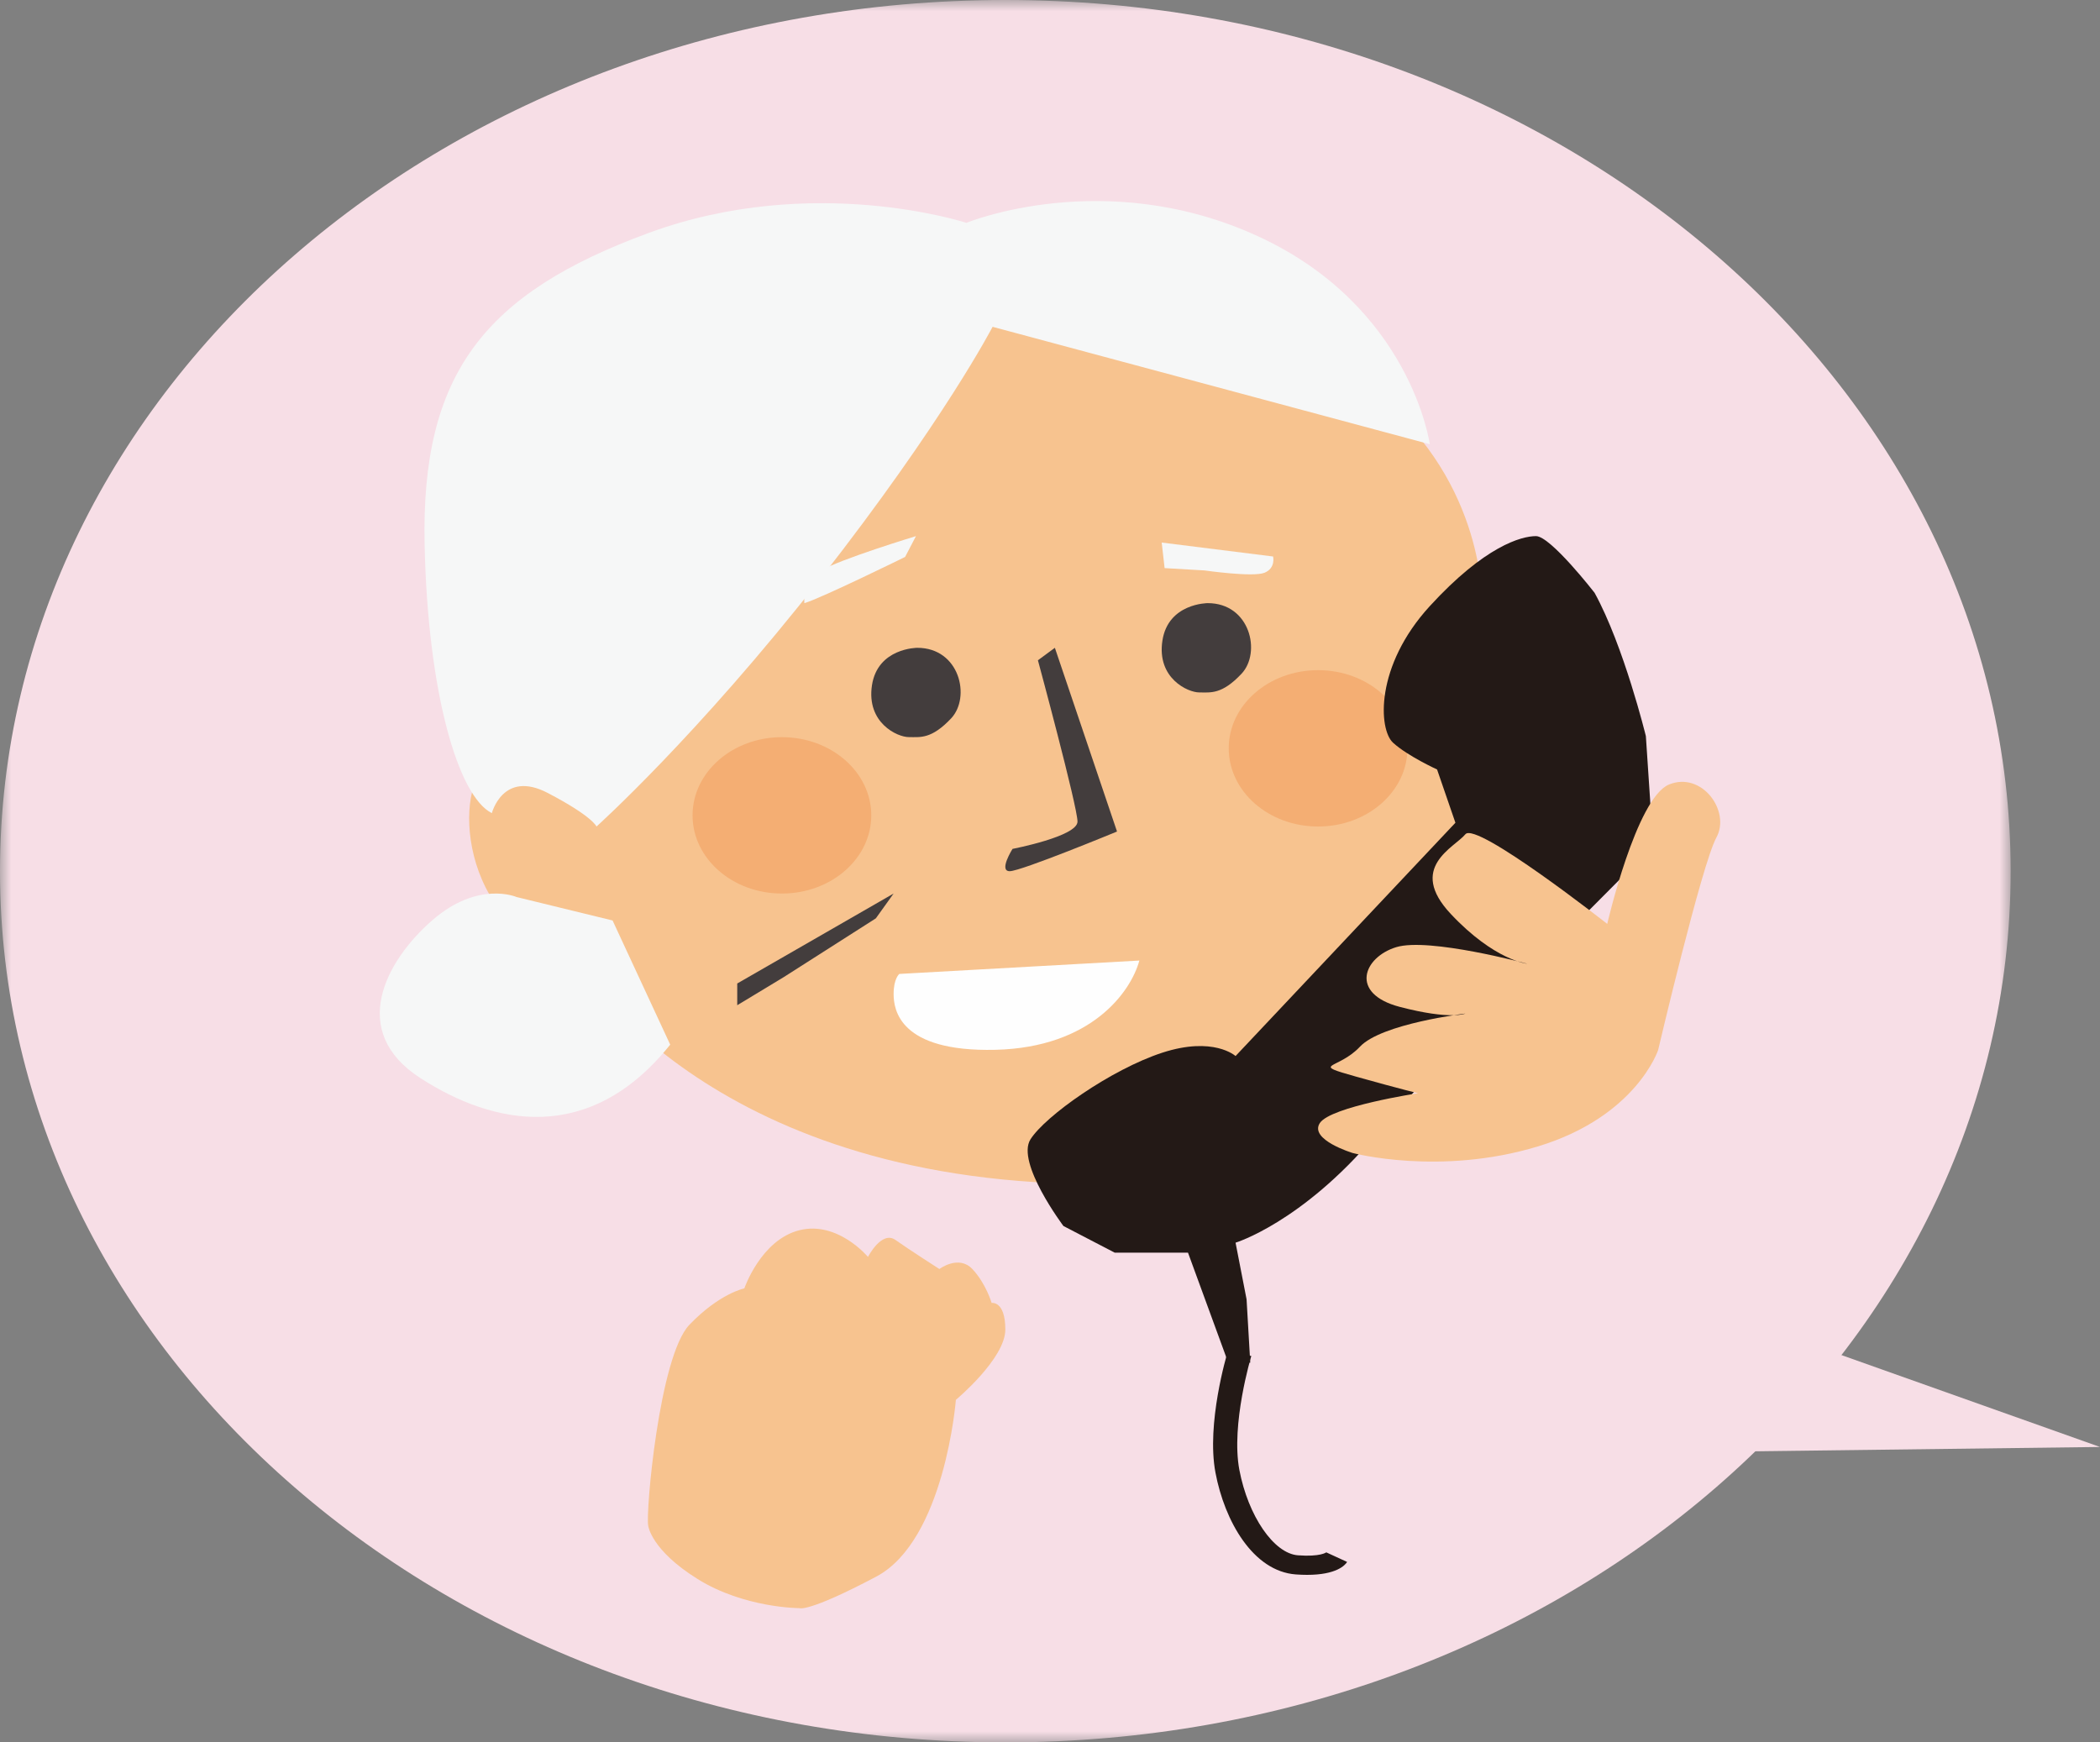 <?xml version="1.0" encoding="UTF-8"?>
<svg width="94px" height="78px" viewBox="0 0 94 78" version="1.1" xmlns="http://www.w3.org/2000/svg" xmlns:xlink="http://www.w3.org/1999/xlink">
    <rect x="0" y="0" width="94" height="78" fill="#808080" stroke="none"/>
    <!-- Generator: Sketch 61 (89581) - https://sketch.com -->
    <title>parts-tel2</title>
    <desc>Created with Sketch.</desc>
    <defs>
        <polygon id="path-1" points="0 1.13686838e-13 90 1.13686838e-13 90 78 0 78"></polygon>
    </defs>
    <g id="Page-1" stroke="none" stroke-width="1" fill="none" fill-rule="evenodd">
        <g id="200221_about" transform="translate(-808, -1242)">
            <g id="parts-tel2" transform="translate(794.899, 1216.616)">
                <g transform="translate(13.101, 25.384)">
                    <g id="Group-14">
                        <mask id="mask-2" fill="white">
                            <use xlink:href="#path-1"></use>
                        </mask>
                        <g id="Clip-13"></g>
                        <path d="M90,39.001 C90,60.54 69.854,78 45,78 C20.148,78 2.72848367e-13,60.54 2.72848367e-13,39.001 C2.72848367e-13,17.46 20.148,1.13686838e-13 45,1.13686838e-13 C69.854,1.13686838e-13 90,17.46 90,39.001" id="Fill-12" fill="#F7DEE6" mask="url(#mask-2)"></path>
                    </g>
                    <polygon id="Fill-15" fill="#F7DEE6" points="80.564 60 94 64.775 76 65"></polygon>
                    <path d="M66.334,26.986 C66.334,26.986 66.501,21.697 61.688,17.729 C56.875,13.762 42.931,12 42.931,12 L25.506,33.155 L26.004,35.8 C26.004,35.8 23.348,33.742 21.855,34.332 C20.363,34.919 20.363,41.529 25.673,42.852 C25.673,42.852 31.149,52.549 47.914,52.989 C64.676,53.43 64.676,40.208 64.676,40.208 L67,34.773 L66.334,26.986 Z" id="Fill-31" fill="#F7C38F"></path>
                    <polygon id="Fill-70" fill="#433D3D" points="40 40 39.819 40.104 39.67 40.19 33 44.027 33 45 35.07 43.749 39.204 41.111"></polygon>
                    <path d="M51,43 L40.256,43.599 C40.256,43.599 40,43.798 40,44.497 C40,45.198 40.256,47.096 44.551,46.996 C48.85,46.894 50.62,44.399 51,43" id="Fill-72" fill="#FEFEFE"></path>
                    <path d="M47.218,29 L50,37.224 C50,37.224 45.703,39 45.196,39 C44.69,39 45.323,38.001 45.323,38.001 C45.323,38.001 48.231,37.444 48.231,36.78 C48.231,36.111 46.459,29.557 46.459,29.557 L47.218,29 Z" id="Fill-74" fill="#433D3D"></path>
                    <path d="M54.059,27 C55.958,27 56.463,29.208 55.577,30.156 C54.69,31.102 54.185,30.997 53.677,30.997 C53.172,30.997 51.776,30.364 52.031,28.683 C52.286,27 54.059,27 54.059,27" id="Fill-76" fill="#433D3D"></path>
                    <path d="M41.058,29 C42.958,29 43.463,31.208 42.577,32.156 C41.69,33.1 41.185,32.997 40.677,32.997 C40.172,32.997 38.778,32.364 39.03,30.681 C39.285,29 41.058,29 41.058,29" id="Fill-78" fill="#433D3D"></path>
                    <path d="M29.016,68.303 C28.891,67.761 29.506,60.713 30.859,59.305 C32.212,57.894 33.318,57.676 33.318,57.676 C33.318,57.676 34.058,55.507 35.779,55.073 C37.499,54.64 38.852,56.267 38.852,56.267 C38.852,56.267 39.465,55.073 40.081,55.507 C40.696,55.942 42.049,56.809 42.049,56.809 C42.049,56.809 42.909,56.159 43.524,56.809 C44.137,57.461 44.387,58.328 44.387,58.328 C44.387,58.328 45,58.219 45,59.519 C45,60.821 42.787,62.665 42.787,62.665 C42.787,62.665 42.294,68.953 39.22,70.58 C36.146,72.207 35.779,71.99 35.779,71.99 C35.779,71.99 33.318,71.99 31.229,70.688 C29.138,69.388 29.016,68.303 29.016,68.303" id="Fill-84" fill="#F7C38F"></path>
                    <path d="M44.43,14.63 L64,19.886 C64,19.886 63.165,13.728 56.306,10.575 C49.447,7.423 43.259,9.976 43.259,9.976 C43.259,9.976 36.4,7.724 29.041,10.426 C21.682,13.128 18.839,16.731 19.007,24.388 C19.149,31.02 20.51,35.65 22.016,36.401 C22.016,36.401 22.518,34.447 24.524,35.501 C26.532,36.55 26.701,37 26.701,37 C26.701,37 31.217,32.947 36.737,25.89 C42.256,18.832 44.43,14.63 44.43,14.63" id="Fill-86" fill="#F6F7F7"></path>
                    <path d="M23.121,40.156 C23.121,40.156 21.403,39.403 19.339,41.206 C17.276,43.009 15.557,46.163 18.825,48.267 C22.09,50.371 26.389,51.271 30,46.765 L27.42,41.206 L23.121,40.156 Z" id="Fill-88" fill="#F6F7F7"></path>
                    <path d="M41,24 L40.514,24.932 C40.514,24.932 36.737,26.791 36.006,27 C36.006,27 35.885,26.068 36.737,25.55 C37.589,25.035 41,24 41,24" id="Fill-90" fill="#F6F7F7"></path>
                    <path d="M52,24.288 L56.986,24.912 C56.986,24.912 57.113,25.432 56.601,25.64 C56.089,25.848 53.918,25.536 53.918,25.536 L52.13,25.432 L52,24.288 Z" id="Fill-92" fill="#F6F7F7"></path>
                    <path d="M39,36.501 C39,38.433 37.209,40 35,40 C32.791,40 31,38.433 31,36.501 C31,34.567 32.791,33 35,33 C37.209,33 39,34.567 39,36.501" id="Fill-94" fill="#F4AE73"></path>
                    <path d="M63,33.499 C63,35.433 61.209,37 59,37 C56.791,37 55,35.433 55,33.499 C55,31.565 56.791,30 59,30 C61.209,30 63,31.565 63,33.499" id="Fill-96" fill="#F4AE73"></path>
                    <path d="M71.376,26.537 C71.376,26.537 69.407,24 68.754,24 C68.096,24 66.458,24.449 63.999,27.135 C61.54,29.82 61.702,32.656 62.358,33.251 C63.013,33.847 64.326,34.446 64.326,34.446 L65.147,36.831 L55.306,47.275 C55.306,47.275 54.325,46.378 52.029,47.124 C49.732,47.873 46.781,49.962 46.125,51.005 C45.47,52.048 47.601,54.883 47.601,54.883 L49.897,56.077 L53.177,56.077 L54.978,61 L55.964,61 L55.799,58.166 L55.306,55.63 C55.306,55.63 58.258,54.733 61.54,50.857 C64.817,46.976 74,37.876 74,37.876 L73.672,32.952 C73.672,32.952 72.689,28.923 71.376,26.537" id="Fill-102" fill="#231916"></path>
                    <path d="M58.508,70.5 C58.354,70.5 58.185,70.494 58.005,70.481 C56.088,70.341 54.815,68.094 54.407,65.927 C53.991,63.723 54.917,60.632 54.957,60.5 L56.011,60.702 C56.002,60.733 55.092,63.76 55.476,65.801 C55.869,67.867 57.021,69.549 58.103,69.625 C59.101,69.699 59.364,69.495 59.367,69.493 L60.3,69.922 C60.207,70.069 59.823,70.5 58.508,70.5" id="Fill-104" fill="#231916"></path>
                    <path d="M74.221,47.007 C74.221,47.007 76.176,38.684 76.827,37.498 C77.48,36.307 76.176,34.523 74.711,35.118 C73.245,35.714 71.943,41.359 71.943,41.359 C71.943,41.359 66.081,36.753 65.594,37.346 C65.102,37.943 62.986,38.834 64.94,40.914 C66.895,42.996 68.361,43.143 68.361,43.143 C68.361,43.143 63.964,41.955 62.499,42.4 C61.033,42.848 60.382,44.48 62.66,45.075 C64.94,45.671 65.594,45.373 65.594,45.373 C65.594,45.373 61.845,45.818 60.871,46.859 C59.893,47.9 58.591,47.6 60.705,48.198 C62.824,48.791 63.475,48.939 63.475,48.939 C63.475,48.939 59.567,49.534 59.078,50.275 C58.591,51.021 60.544,51.614 60.544,51.614 C60.544,51.614 64.453,52.655 68.848,51.318 C73.245,49.98 74.221,47.007 74.221,47.007" id="Fill-106" fill="#F7C38F"></path>
                </g>
            </g>
        </g>
    </g>
</svg>